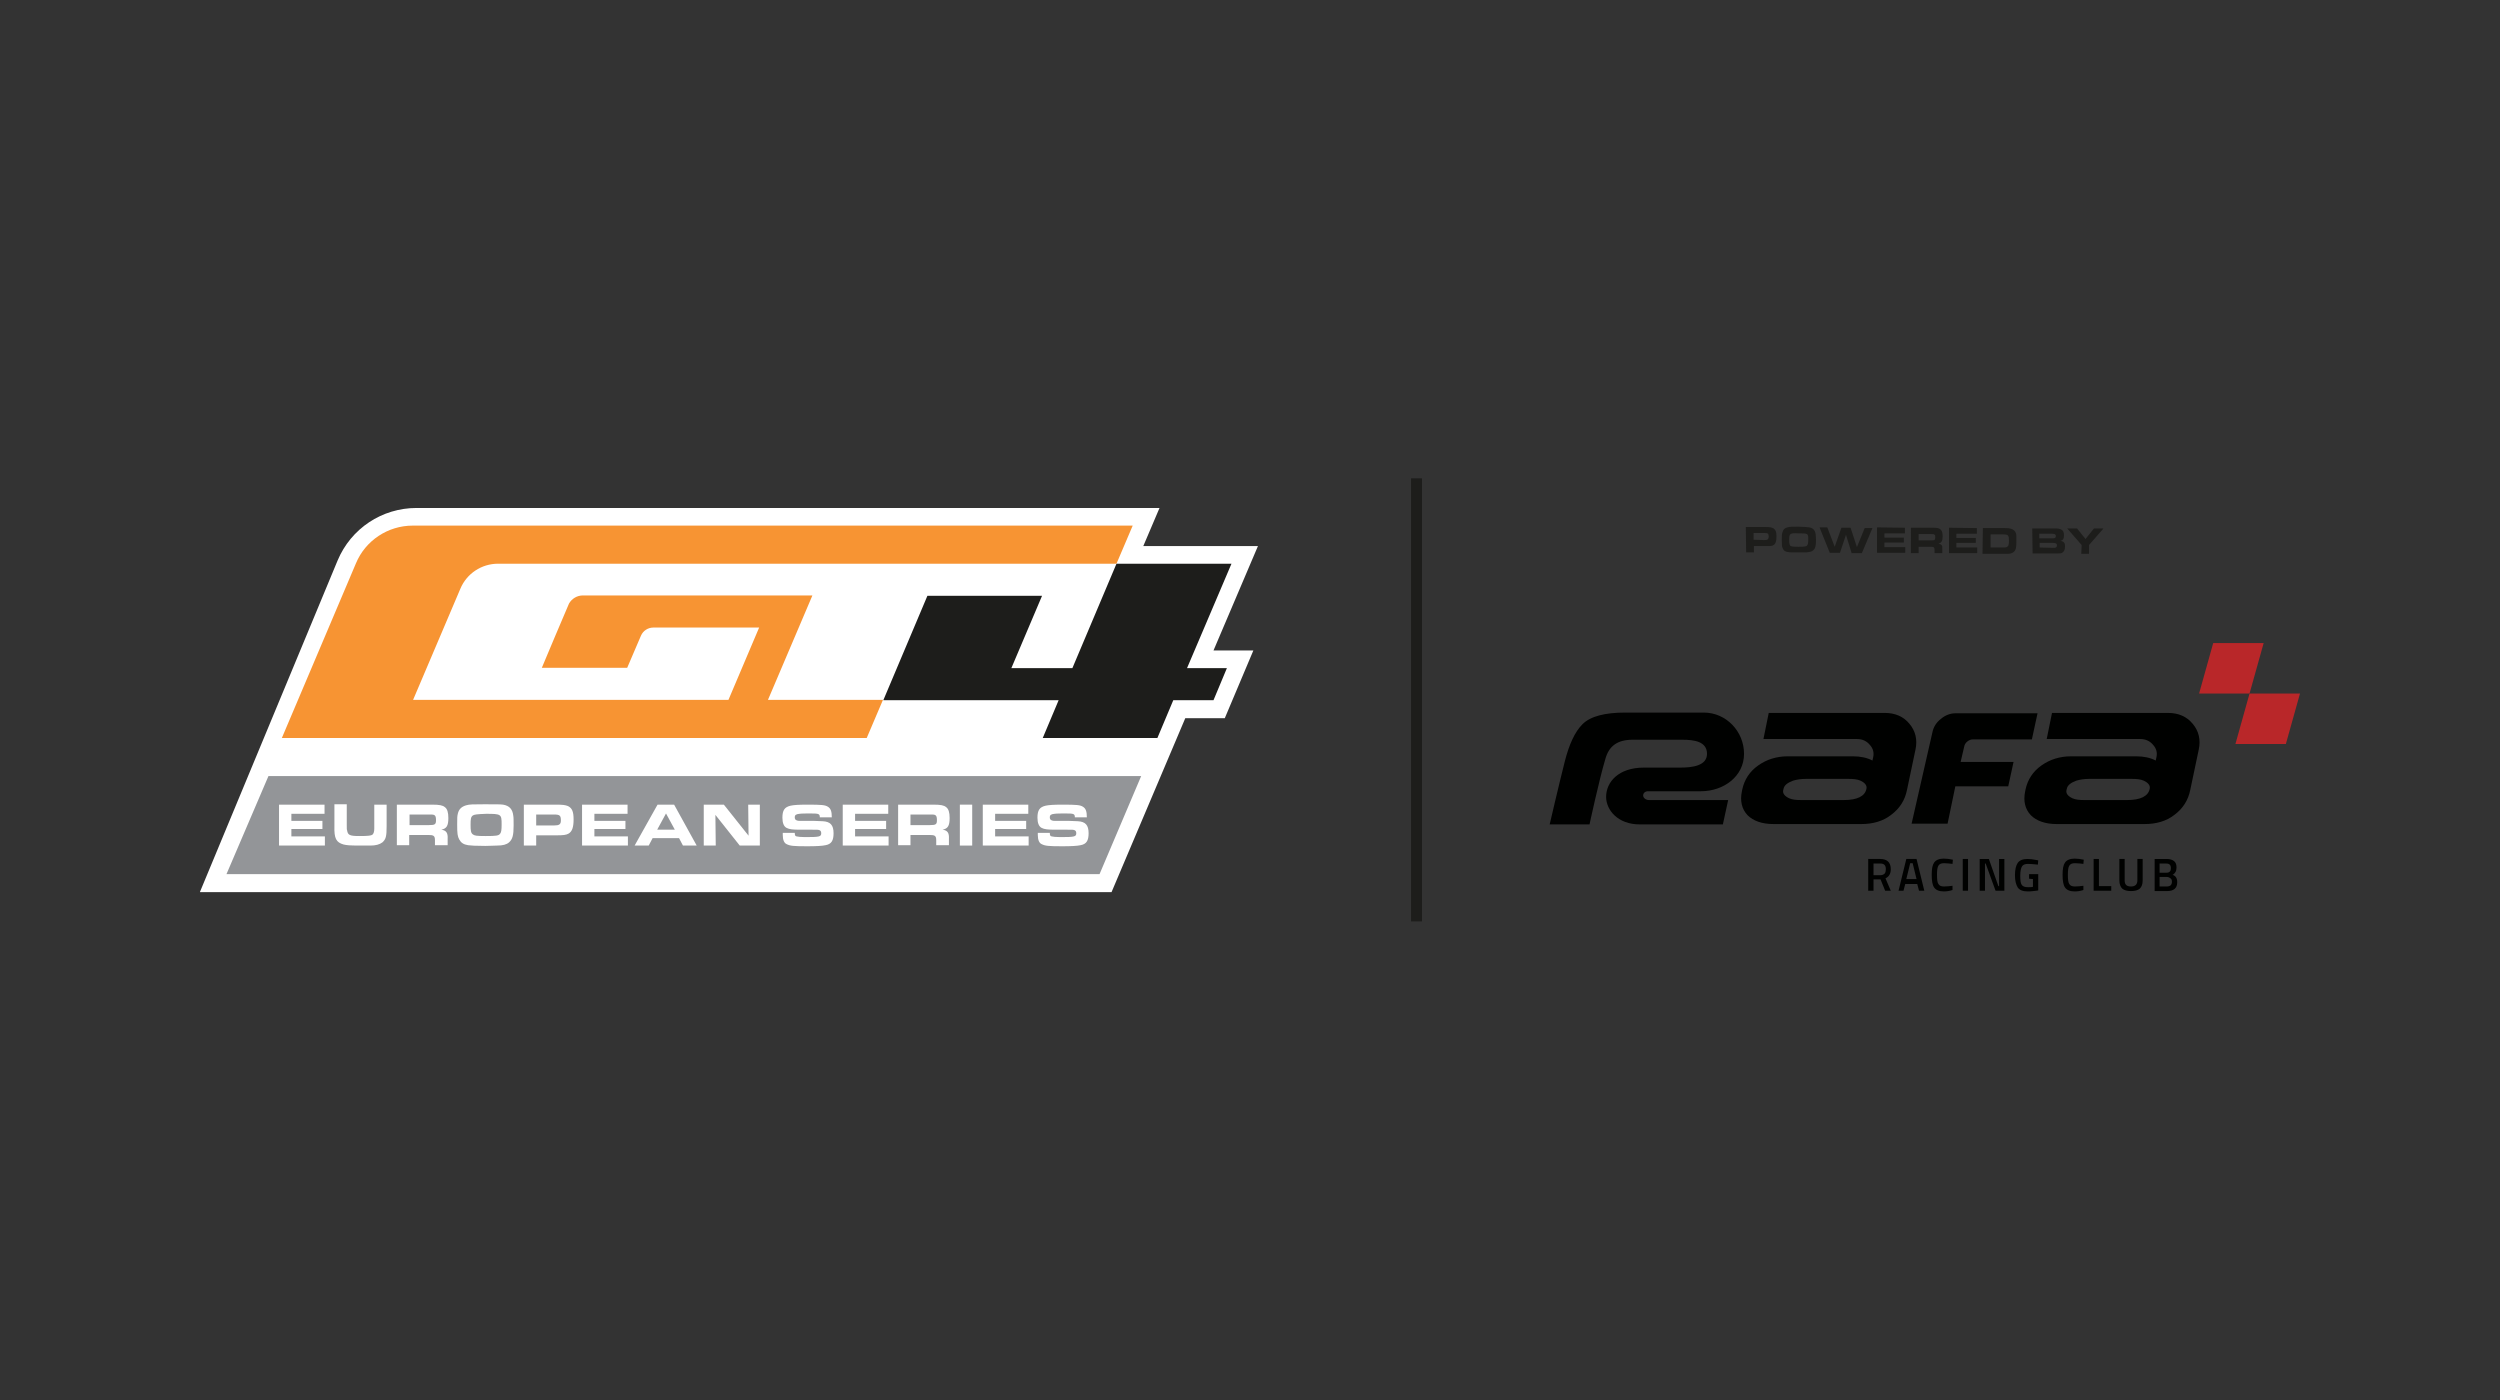 <?xml version="1.0" encoding="utf-8"?>
<!-- Generator: Adobe Illustrator 26.2.1, SVG Export Plug-In . SVG Version: 6.00 Build 0)  -->
<svg version="1.1" id="Layer_1" xmlns="http://www.w3.org/2000/svg" xmlns:xlink="http://www.w3.org/1999/xlink" x="0px" y="0px"
	 viewBox="0 0 708.7 396.9" style="enable-background:new 0 0 708.7 396.9;" xml:space="preserve">
<rect x="0" y="0" width="708.7" height="396.9" fill="#333333" stroke="none"/>
<style type="text/css">
	.st0{fill:#FFFFFF;}
	.st1{fill:#939598;}
	.st2{fill:#F79433;}
	.st3{fill:#1D1D1B;}
	.st4{fill:#000100;}
	.st5{fill:#B92729;}
</style>
<g>
	<path id="Outter_Frame_00000150813586516537920600000002125488598213817781_" class="st0" d="M56.7,252.8l39-93.9
		c3.8-9.1,12.6-14.9,22.4-14.9h210.6l-4.6,10.8h32.5l-12.6,29.6h11.3l-8.1,19.2H336l-20.9,49.3H56.7z"/>
	<g id="Box_00000173158177166851104550000010838951807652603009_">
		<polygon class="st1" points="76.1,220 64.2,247.8 311.7,247.8 323.5,220 		"/>
	</g>
	<g id="GT4_00000067225021811244369910000004860996395366815915_">
		<path class="st2" d="M130.5,166.9l-13.4,31.5h89.4l8.7-20.5h-30c-1.5,0-2.9,0.9-3.5,2.3l-3.9,9.1h-24.2c0,0,7.6-18.1,7.7-18.2
			c0.8-1.4,2.3-2.3,3.9-2.3h65.1l-12.6,29.6h32.6l-4.6,10.8H79.9l21-49.5c2.7-6.5,9.1-10.7,16.1-10.7h204.1l-4.6,10.8H141.2
			C136.5,159.8,132.3,162.6,130.5,166.9z"/>
		<g>
			<polygon class="st3" points="336.5,189.4 347.8,189.4 344,198.5 332.6,198.5 328.1,209.2 295.6,209.2 300.1,198.5 250.4,198.5 
				262.9,168.9 295.4,168.9 286.7,189.4 304,189.4 316.5,159.8 349.1,159.8 			"/>
		</g>
	</g>
	<g>
		<path class="st0" d="M92,228.1v2.6h-9.4v2h8.8v2.3h-8.8v2.1h9.5v2.6h-13v-11.6H92z"/>
		<path class="st0" d="M98.3,228.1v5v0.7c0,1.3,0,1.3,0.1,1.6c0.2,1.3,0.7,1.6,3.4,1.6c2.6,0,3.4-0.1,3.8-0.4
			c0.3-0.3,0.5-0.8,0.5-1.7c0-0.3,0-0.3,0-1.5v-5.3h3.5v6.1c0,2.9-0.2,3.7-1.2,4.6c-0.8,0.6-1.9,0.9-3.4,0.9c-0.5,0-0.9,0-1.5,0
			l-1.3,0c-3.3,0-3.9-0.1-4.8-0.3c-2.1-0.6-2.7-1.7-2.6-5.2v-6.2H98.3z"/>
		<path class="st0" d="M112.5,228.1h10c2.1,0,3,0.2,3.6,0.7c0.7,0.5,1,1.5,1,3.1c0,2.2-0.5,3-2,3.3c1.4,0.2,1.9,0.9,1.8,2.6v1.8
			h-3.6v-1.4c0-1.3-0.4-1.5-1.9-1.5h-5.4v2.9h-3.5V228.1z M121.6,233.9c1.7,0,2-0.2,2-1.4c0-0.7-0.1-1.1-0.3-1.3
			c-0.3-0.3-0.6-0.3-1.6-0.3h-5.6v3H121.6z"/>
		<path class="st0" d="M142.6,228.1c1.8,0.3,2.7,1.3,2.9,3.1c0.1,0.5,0.1,1.4,0.1,2.8c0,2.8-0.3,3.9-1.3,4.8
			c-0.7,0.6-1.7,0.9-3.4,0.9c-0.6,0-2.2,0.1-3.3,0.1c-2.8,0-4.2-0.1-4.9-0.2c-1.3-0.2-2-0.7-2.5-1.6c-0.5-0.9-0.6-1.7-0.6-4.2
			c0-2,0-2.4,0.2-3.2c0.3-1.2,1-1.9,2.3-2.3c1-0.3,2-0.3,5.1-0.3C140.8,228,141.8,228,142.6,228.1z M134,231.2
			c-0.5,0.4-0.6,0.9-0.6,2.6c0,1.7,0.1,2.3,0.6,2.7c0.5,0.4,1,0.5,3.7,0.5c3,0,3.7-0.1,4.1-0.7c0.3-0.4,0.4-1,0.4-2.6
			c0-2.9-0.1-3-4.4-3C135.1,230.8,134.4,230.9,134,231.2z"/>
		<path class="st0" d="M148.5,228.1h8.9c2.2,0,2.8,0.1,3.6,0.4c1.2,0.6,1.6,1.6,1.6,3.8c0,2.2-0.4,3.4-1.4,4
			c-0.7,0.4-1.5,0.5-3.5,0.5H152v2.9h-3.5V228.1z M157.1,234c1.4,0,1.9-0.3,1.9-1.4c0-1.4-0.3-1.7-1.9-1.7H152v3.1H157.1z"/>
		<path class="st0" d="M177.9,228.1v2.6h-9.4v2h8.8v2.3h-8.8v2.1h9.5v2.6h-13v-11.6H177.9z"/>
		<path class="st0" d="M186.4,228.1h4.7l6.4,11.6h-3.9l-1.1-2.1H185l-1.1,2.1h-4L186.4,228.1z M191.3,235.2l-2.5-4.6l-2.5,4.6H191.3
			z"/>
		<path class="st0" d="M199.6,228.1h5.6l7,8.8l-0.1-8.8h3.3v11.6h-5.7l-6.9-8.7l0.1,8.7h-3.4V228.1z"/>
		<path class="st0" d="M225.3,236c0,0.8,0.1,1,0.5,1.1c0.3,0.1,1.3,0.2,2.4,0.2c4.1,0,4.6-0.1,4.6-1.1c0-0.5-0.2-0.8-0.6-0.9
			c-0.4-0.1-0.4-0.1-2.2-0.1h-3.2c-2.1,0-3-0.1-3.8-0.5c-0.8-0.4-1.2-1.4-1.2-2.9c0-2.1,0.6-3,2.3-3.4c0.9-0.2,2.3-0.3,4.8-0.3
			c4.1,0,5,0.1,5.8,0.6c0.8,0.5,1.1,1.3,1.1,3h-3.4c0-1-0.3-1.1-2.6-1.1c-1.1,0-2.6,0-3.2,0.1c-0.9,0.1-1.3,0.3-1.3,1
			c0,0.5,0.2,0.8,0.7,0.9c0.2,0.1,0.3,0.1,1.4,0.1h3.3c0.3,0,1.9,0.1,2.5,0.1c2.2,0.1,3.1,1.1,3.1,3.4c0,2.1-0.6,3.1-2.3,3.4
			c-0.9,0.2-2.6,0.3-5.1,0.3c-4,0-4.9-0.1-5.9-0.6c-0.7-0.3-1.1-1.2-1.1-2.6c0-0.1,0-0.3,0-0.6H225.3z"/>
		<path class="st0" d="M251.8,228.1v2.6h-9.4v2h8.8v2.3h-8.8v2.1h9.5v2.6h-13v-11.6H251.8z"/>
		<path class="st0" d="M254.6,228.1h10c2.1,0,3,0.2,3.6,0.7c0.7,0.5,1,1.5,1,3.1c0,2.2-0.5,3-2,3.3c1.4,0.2,1.9,0.9,1.8,2.6v1.8
			h-3.6v-1.4c0-1.3-0.4-1.5-1.9-1.5h-5.4v2.9h-3.5V228.1z M263.6,233.9c1.7,0,2-0.2,2-1.4c0-0.7-0.1-1.1-0.3-1.3
			c-0.3-0.3-0.6-0.3-1.6-0.3h-5.6v3H263.6z"/>
		<path class="st0" d="M272.1,228.1h3.5v11.6h-3.5V228.1z"/>
		<path class="st0" d="M291.5,228.1v2.6h-9.4v2h8.8v2.3h-8.8v2.1h9.5v2.6h-13v-11.6H291.5z"/>
		<path class="st0" d="M297.6,236c0,0.8,0.1,1,0.5,1.1c0.3,0.1,1.3,0.2,2.4,0.2c4.1,0,4.6-0.1,4.6-1.1c0-0.5-0.2-0.8-0.6-0.9
			c-0.4-0.1-0.4-0.1-2.2-0.1h-3.2c-2.1,0-3-0.1-3.8-0.5c-0.8-0.4-1.2-1.4-1.2-2.9c0-2.1,0.6-3,2.3-3.4c0.9-0.2,2.3-0.3,4.8-0.3
			c4.1,0,5,0.1,5.8,0.6c0.8,0.5,1.1,1.3,1.1,3h-3.4c0-1-0.3-1.1-2.6-1.1c-1.1,0-2.6,0-3.2,0.1c-0.9,0.1-1.3,0.3-1.3,1
			c0,0.5,0.2,0.8,0.7,0.9c0.2,0.1,0.3,0.1,1.4,0.1h3.3c0.3,0,1.9,0.1,2.5,0.1c2.2,0.1,3.1,1.1,3.1,3.4c0,2.1-0.6,3.1-2.3,3.4
			c-0.9,0.2-2.6,0.3-5.1,0.3c-4,0-4.9-0.1-5.9-0.6c-0.7-0.3-1.1-1.2-1.1-2.6c0-0.1,0-0.3,0-0.6H297.6z"/>
	</g>
</g>
<g>
	<g>
		<path class="st4" d="M522.7,226.8c3.8,0,6-1.1,6.4-3.2c0.2-0.9-0.4-1.7-1.7-2.3c-0.9-0.4-2-0.5-3.4-0.5h-12.1
			c-1.4,0-2.6,0.2-3.6,0.5c-1.6,0.6-2.5,1.3-2.7,2.3l-0.1,0.4c-0.2,0.9,0.4,1.7,1.7,2.3c0.9,0.4,2,0.5,3.4,0.5L522.7,226.8
			L522.7,226.8z M540.6,223.9c-0.6,3-2.1,5.3-4.5,7.1c-2.3,1.8-5.2,2.6-8.4,2.6h-25c-3.2,0-5.7-0.9-7.3-2.5c-1.6-1.7-2.2-4-1.6-6.8
			l0.1-0.5c0.6-2.8,2.1-5.1,4.5-6.8c2.4-1.7,5.2-2.6,8.4-2.6h18.5c2.1,0,4,0.4,5.5,1.2l0.2-0.9c0.3-1.3,0-2.5-0.9-3.5
			c-0.9-1.1-2.1-1.7-3.7-1.7h-26.5l1.5-7.4h32.9c2.9,0,5.3,1,7,3.1c1.7,2,2.3,4.5,1.7,7.3L540.6,223.9L540.6,223.9z"/>
		<path class="st4" d="M603,226.8c3.8,0,6-1.1,6.4-3.2c0.2-0.9-0.4-1.7-1.7-2.3c-0.9-0.4-2-0.5-3.4-0.5h-12.1
			c-1.4,0-2.6,0.2-3.6,0.5c-1.6,0.6-2.5,1.3-2.7,2.3l-0.1,0.4c-0.2,0.9,0.4,1.7,1.7,2.3c0.9,0.4,2,0.5,3.4,0.5L603,226.8L603,226.8z
			 M620.9,223.9c-0.6,3-2.1,5.3-4.5,7.1c-2.3,1.8-5.2,2.6-8.4,2.6h-25c-3.2,0-5.7-0.9-7.3-2.5c-1.6-1.7-2.2-4-1.6-6.8l0.1-0.5
			c0.6-2.8,2.1-5.1,4.5-6.8c2.4-1.7,5.2-2.6,8.4-2.6h18.5c2.1,0,4,0.4,5.5,1.2l0.2-0.9c0.3-1.3,0-2.5-0.9-3.5
			c-0.9-1.1-2.1-1.7-3.7-1.7h-26.5l1.5-7.4h32.9c2.9,0,5.3,1,7,3.1c1.7,2,2.3,4.5,1.7,7.3L620.9,223.9L620.9,223.9z"/>
		<path class="st4" d="M547.8,207.6c0.3-1.5,1.1-2.8,2.4-3.8c1.3-1.1,2.7-1.6,4.2-1.6h23.2l-1.6,7.4h-16.7c-0.6,0-1.1,0.2-1.6,0.6
			c-0.5,0.4-0.8,0.9-0.9,1.5l-1,4.3h15l-1.5,6.9h-15l-2.2,10.6h-10.2L547.8,207.6L547.8,207.6z"/>
		<path class="st4" d="M467.4,226.8c-0.8,0-1.6-0.6-1.6-1.3s0.6-1.2,1.4-1.2h15c6.4,0,12.2-4.2,12.2-10.6S489.3,202,483,202h-22.3
			c-5.6,0-9.8,1-12.1,3.3c-2.2,2.2-3.8,5.8-5,10.5c-1.7,6.7-4.3,17.9-4.3,17.9h11.3c0,0,2.7-12.6,4.5-18.6c1-3.6,3.4-5.4,7.7-5.4
			h14.1c3.4,0,7,0.5,7,4c0,3.4-4.2,3.9-7.6,3.9h-10.3c-7.2,0-10.7,4.1-10.7,8.3c0,3.7,3.3,7.8,9.5,7.8h23.6l1.5-6.9L467.4,226.8
			L467.4,226.8z"/>
	</g>
	<polygon class="st5" points="627.4,182.3 623.4,196.6 637.7,196.6 641.7,182.3 	"/>
	<polygon class="st5" points="637.7,196.6 633.7,210.9 648,210.9 652,196.6 	"/>
	<path class="st4" d="M534.6,246.4c0-1.1-0.5-1.6-1.5-1.6h-2v3.3h2c0.5,0,0.9-0.2,1.2-0.5C534.5,247.3,534.6,246.9,534.6,246.4
		 M531.1,249.3v3.2h-1.5v-9h3.4c2,0,3,1,3,2.9c0,1.3-0.5,2.1-1.5,2.6l1.5,3.5h-1.6l-1.3-3.2H531.1L531.1,249.3z"/>
	<path class="st4" d="M541.5,244.7l-1.1,4.5h2.9l-1.1-4.5H541.5L541.5,244.7z M538.2,252.5l2.2-9h2.9l2.2,9H544l-0.5-1.9h-3.4
		l-0.5,1.9H538.2L538.2,252.5z"/>
	<path class="st4" d="M551,252.7c-1.3,0-2.2-0.4-2.7-1.1c-0.5-0.7-0.7-1.9-0.7-3.6s0.2-2.8,0.7-3.5c0.5-0.7,1.4-1.1,2.7-1.1
		c0.8,0,1.6,0.1,2.6,0.3l-0.1,1.2c-0.8-0.1-1.6-0.2-2.4-0.2c-0.8,0-1.3,0.2-1.6,0.7c-0.3,0.5-0.4,1.3-0.4,2.6s0.1,2.2,0.4,2.6
		c0.3,0.5,0.8,0.7,1.6,0.7c0.8,0,1.6-0.1,2.4-0.2l0,1.2C552.6,252.6,551.8,252.7,551,252.7"/>
	<rect x="556.4" y="243.5" class="st4" width="1.5" height="9"/>
	<polygon class="st4" points="561.2,252.5 561.2,243.5 563.8,243.5 566.5,251.2 566.7,251.2 566.7,243.5 568.2,243.5 568.2,252.5 
		565.7,252.5 562.9,244.8 562.7,244.8 562.7,252.5 	"/>
	<g>
		<path class="st4" d="M575.2,249.1v-1.3h2.6v4.6c-0.2,0.1-0.7,0.1-1.4,0.2c-0.7,0.1-1.2,0.1-1.6,0.1c-1.4,0-2.3-0.4-2.8-1.1
			c-0.5-0.8-0.8-1.9-0.8-3.5s0.3-2.8,0.8-3.5c0.5-0.7,1.4-1.1,2.7-1.1c0.8,0,1.6,0.1,2.6,0.3l0.5,0.1l-0.1,1.2
			c-1.1-0.1-2-0.2-2.8-0.2c-0.8,0-1.4,0.2-1.7,0.7c-0.3,0.5-0.5,1.3-0.5,2.6c0,1.3,0.1,2.2,0.4,2.6c0.3,0.5,0.9,0.7,1.8,0.7
			c0.6,0,1.1,0,1.4-0.1v-2.2L575.2,249.1L575.2,249.1z"/>
		<path class="st4" d="M588.1,252.7c-1.3,0-2.2-0.4-2.7-1.1c-0.5-0.7-0.7-1.9-0.7-3.6s0.2-2.8,0.7-3.5c0.5-0.7,1.4-1.1,2.7-1.1
			c0.8,0,1.6,0.1,2.6,0.3l-0.1,1.2c-0.8-0.1-1.6-0.2-2.4-0.2c-0.8,0-1.3,0.2-1.6,0.7c-0.3,0.5-0.4,1.3-0.4,2.6s0.1,2.2,0.4,2.6
			c0.3,0.5,0.8,0.7,1.6,0.7c0.8,0,1.6-0.1,2.4-0.2l0,1.2C589.7,252.6,588.9,252.7,588.1,252.7"/>
	</g>
	<polygon class="st4" points="598.5,252.5 593.5,252.5 593.5,243.5 595,243.5 595,251.2 598.5,251.2 	"/>
	<g>
		<path class="st4" d="M602.3,249.6c0,1.2,0.6,1.7,1.8,1.7s1.8-0.6,1.8-1.7v-6.1h1.5v6.1c0,1.1-0.3,1.8-0.8,2.3
			c-0.6,0.5-1.4,0.7-2.5,0.7s-1.9-0.2-2.5-0.7c-0.5-0.5-0.8-1.3-0.8-2.3v-6.1h1.5L602.3,249.6L602.3,249.6z"/>
		<path class="st4" d="M614.2,248.6h-2v2.7h2c0.5,0,0.8-0.1,1.1-0.3c0.2-0.2,0.4-0.5,0.4-1s-0.1-0.8-0.4-1
			C614.9,248.7,614.6,248.6,614.2,248.6 M614.1,244.8h-1.9v2.6h1.9c0.9,0,1.3-0.4,1.3-1.3C615.4,245.2,615,244.8,614.1,244.8
			 M610.8,243.5h3.4c0.9,0,1.6,0.2,2.1,0.6c0.5,0.4,0.7,1,0.7,1.8c0,0.5-0.1,1-0.3,1.3c-0.2,0.3-0.4,0.6-0.8,0.8
			c0.9,0.3,1.3,1,1.3,2.1c0,1.7-1,2.5-2.9,2.5h-3.5V243.5z"/>
	</g>
</g>
<g>
	<rect x="400" y="135.6" class="st3" width="3.1" height="125.6"/>
</g>
<g>
	<path class="st3" d="M494.9,149.4l5.5,0c1.4,0,1.7,0.1,2.2,0.3c0.7,0.4,1,1,1,2.4c0,1.4-0.3,2.1-0.8,2.4c-0.4,0.3-0.9,0.3-2.1,0.3
		l-3.5,0l0,1.8l-2.2,0L494.9,149.4z M500.2,153.1c0.9,0,1.1-0.2,1.2-0.9c0-0.9-0.2-1.1-1.1-1.1l-3.2,0l0,1.9L500.2,153.1z"/>
	<path class="st3" d="M512.9,149.5c1.1,0.2,1.6,0.8,1.8,1.9c0,0.3,0.1,0.9,0.1,1.7c0,1.7-0.2,2.4-0.8,2.9c-0.4,0.4-1,0.5-2.1,0.6
		c-0.4,0-1.3,0-2,0c-1.7,0-2.6,0-3-0.1c-0.8-0.1-1.3-0.4-1.5-1c-0.3-0.5-0.3-1.1-0.3-2.6c0-1.2,0-1.5,0.2-2c0.2-0.8,0.6-1.2,1.4-1.4
		c0.6-0.2,1.3-0.2,3.1-0.2C511.8,149.4,512.4,149.4,512.9,149.5z M507.6,151.4c-0.3,0.2-0.4,0.6-0.4,1.6c0,1.1,0.1,1.4,0.3,1.7
		c0.3,0.2,0.6,0.3,2.3,0.3c1.9,0,2.3-0.1,2.5-0.4c0.2-0.3,0.3-0.6,0.3-1.6c0-1.8,0-1.8-2.7-1.8C508.3,151.1,507.9,151.2,507.6,151.4
		z"/>
	<path class="st3" d="M518,149.5l2.1,5.5l1.9-5.4l2.6,0l1.8,5.5l2.2-5.4l2.2,0l-3,7.1l-2.9,0l-1.6-5.2l-1.7,5.1l-2.9,0l-2.9-7.2
		L518,149.5z"/>
	<path class="st3" d="M540,149.6l0,1.6l-5.8,0l0,1.2l5.5,0l0,1.4l-5.5,0l0,1.3l5.9,0l0,1.6l-8,0l0-7.2L540,149.6z"/>
	<path class="st3" d="M541.7,149.6l6.2,0c1.3,0,1.8,0.1,2.2,0.5c0.4,0.3,0.6,0.9,0.6,1.9c0,1.3-0.3,1.9-1.2,2.1
		c0.9,0.2,1.2,0.5,1.1,1.6l0,1.1l-2.2,0l0-0.9c0-0.8-0.2-0.9-1.2-0.9l-3.3,0l0,1.8l-2.2,0L541.7,149.6z M547.3,153.2
		c1.1,0,1.3-0.1,1.3-0.8c0-0.5,0-0.7-0.2-0.8c-0.2-0.2-0.3-0.2-1-0.2l-3.5,0l0,1.8L547.3,153.2z"/>
	<path class="st3" d="M560.4,149.7l0,1.6l-5.8,0l0,1.2l5.5,0l0,1.4l-5.5,0l0,1.3l5.9,0l0,1.6l-8,0l0-7.2L560.4,149.7z"/>
	<path class="st3" d="M562.1,149.7l6.2,0c1.5,0,2.2,0.2,2.7,0.7c0.4,0.4,0.6,0.8,0.6,1.8c0,0.3,0,0.8,0,1.2c0,0.6,0,1.4-0.1,1.8
		c-0.1,0.9-0.7,1.5-1.5,1.7c-0.4,0.1-0.7,0.1-1.5,0.1l-6.5,0L562.1,149.7z M567.9,155.2c0.6,0,0.6,0,0.9-0.1
		c0.5-0.2,0.7-0.5,0.7-1.8c0-1.5-0.2-1.8-1.5-1.8l-3.7,0l0,3.7L567.9,155.2z"/>
	<path class="st3" d="M576.1,149.8l6.5,0c0.8,0,1.3,0.1,1.7,0.3c0.6,0.3,0.8,0.8,0.8,1.7c0,0.9-0.3,1.4-1,1.5c1,0.2,1.3,0.6,1.3,1.6
		c0,0.9-0.3,1.5-0.8,1.8c-0.3,0.2-0.8,0.2-1.6,0.2l-6.8,0L576.1,149.8z M581.8,152.6c0.4,0,0.6,0,0.7-0.1c0.2-0.1,0.3-0.3,0.3-0.5
		c0-0.3-0.1-0.5-0.4-0.6c-0.1,0-0.2-0.1-0.7-0.1l-3.6,0l0,1.3L581.8,152.6z M582.1,155.3c0.4,0,0.5,0,0.7-0.1
		c0.2-0.1,0.3-0.3,0.3-0.6c0-0.3-0.1-0.5-0.4-0.6c-0.1,0-0.2-0.1-0.7-0.1l-3.8,0l0,1.3L582.1,155.3z"/>
	<path class="st3" d="M590.1,154.5l-4.1-4.7l2.8,0l2.4,3l2.4-3l2.7,0l-4.1,4.7l0,2.5l-2.2,0L590.1,154.5z"/>
</g>
</svg>
